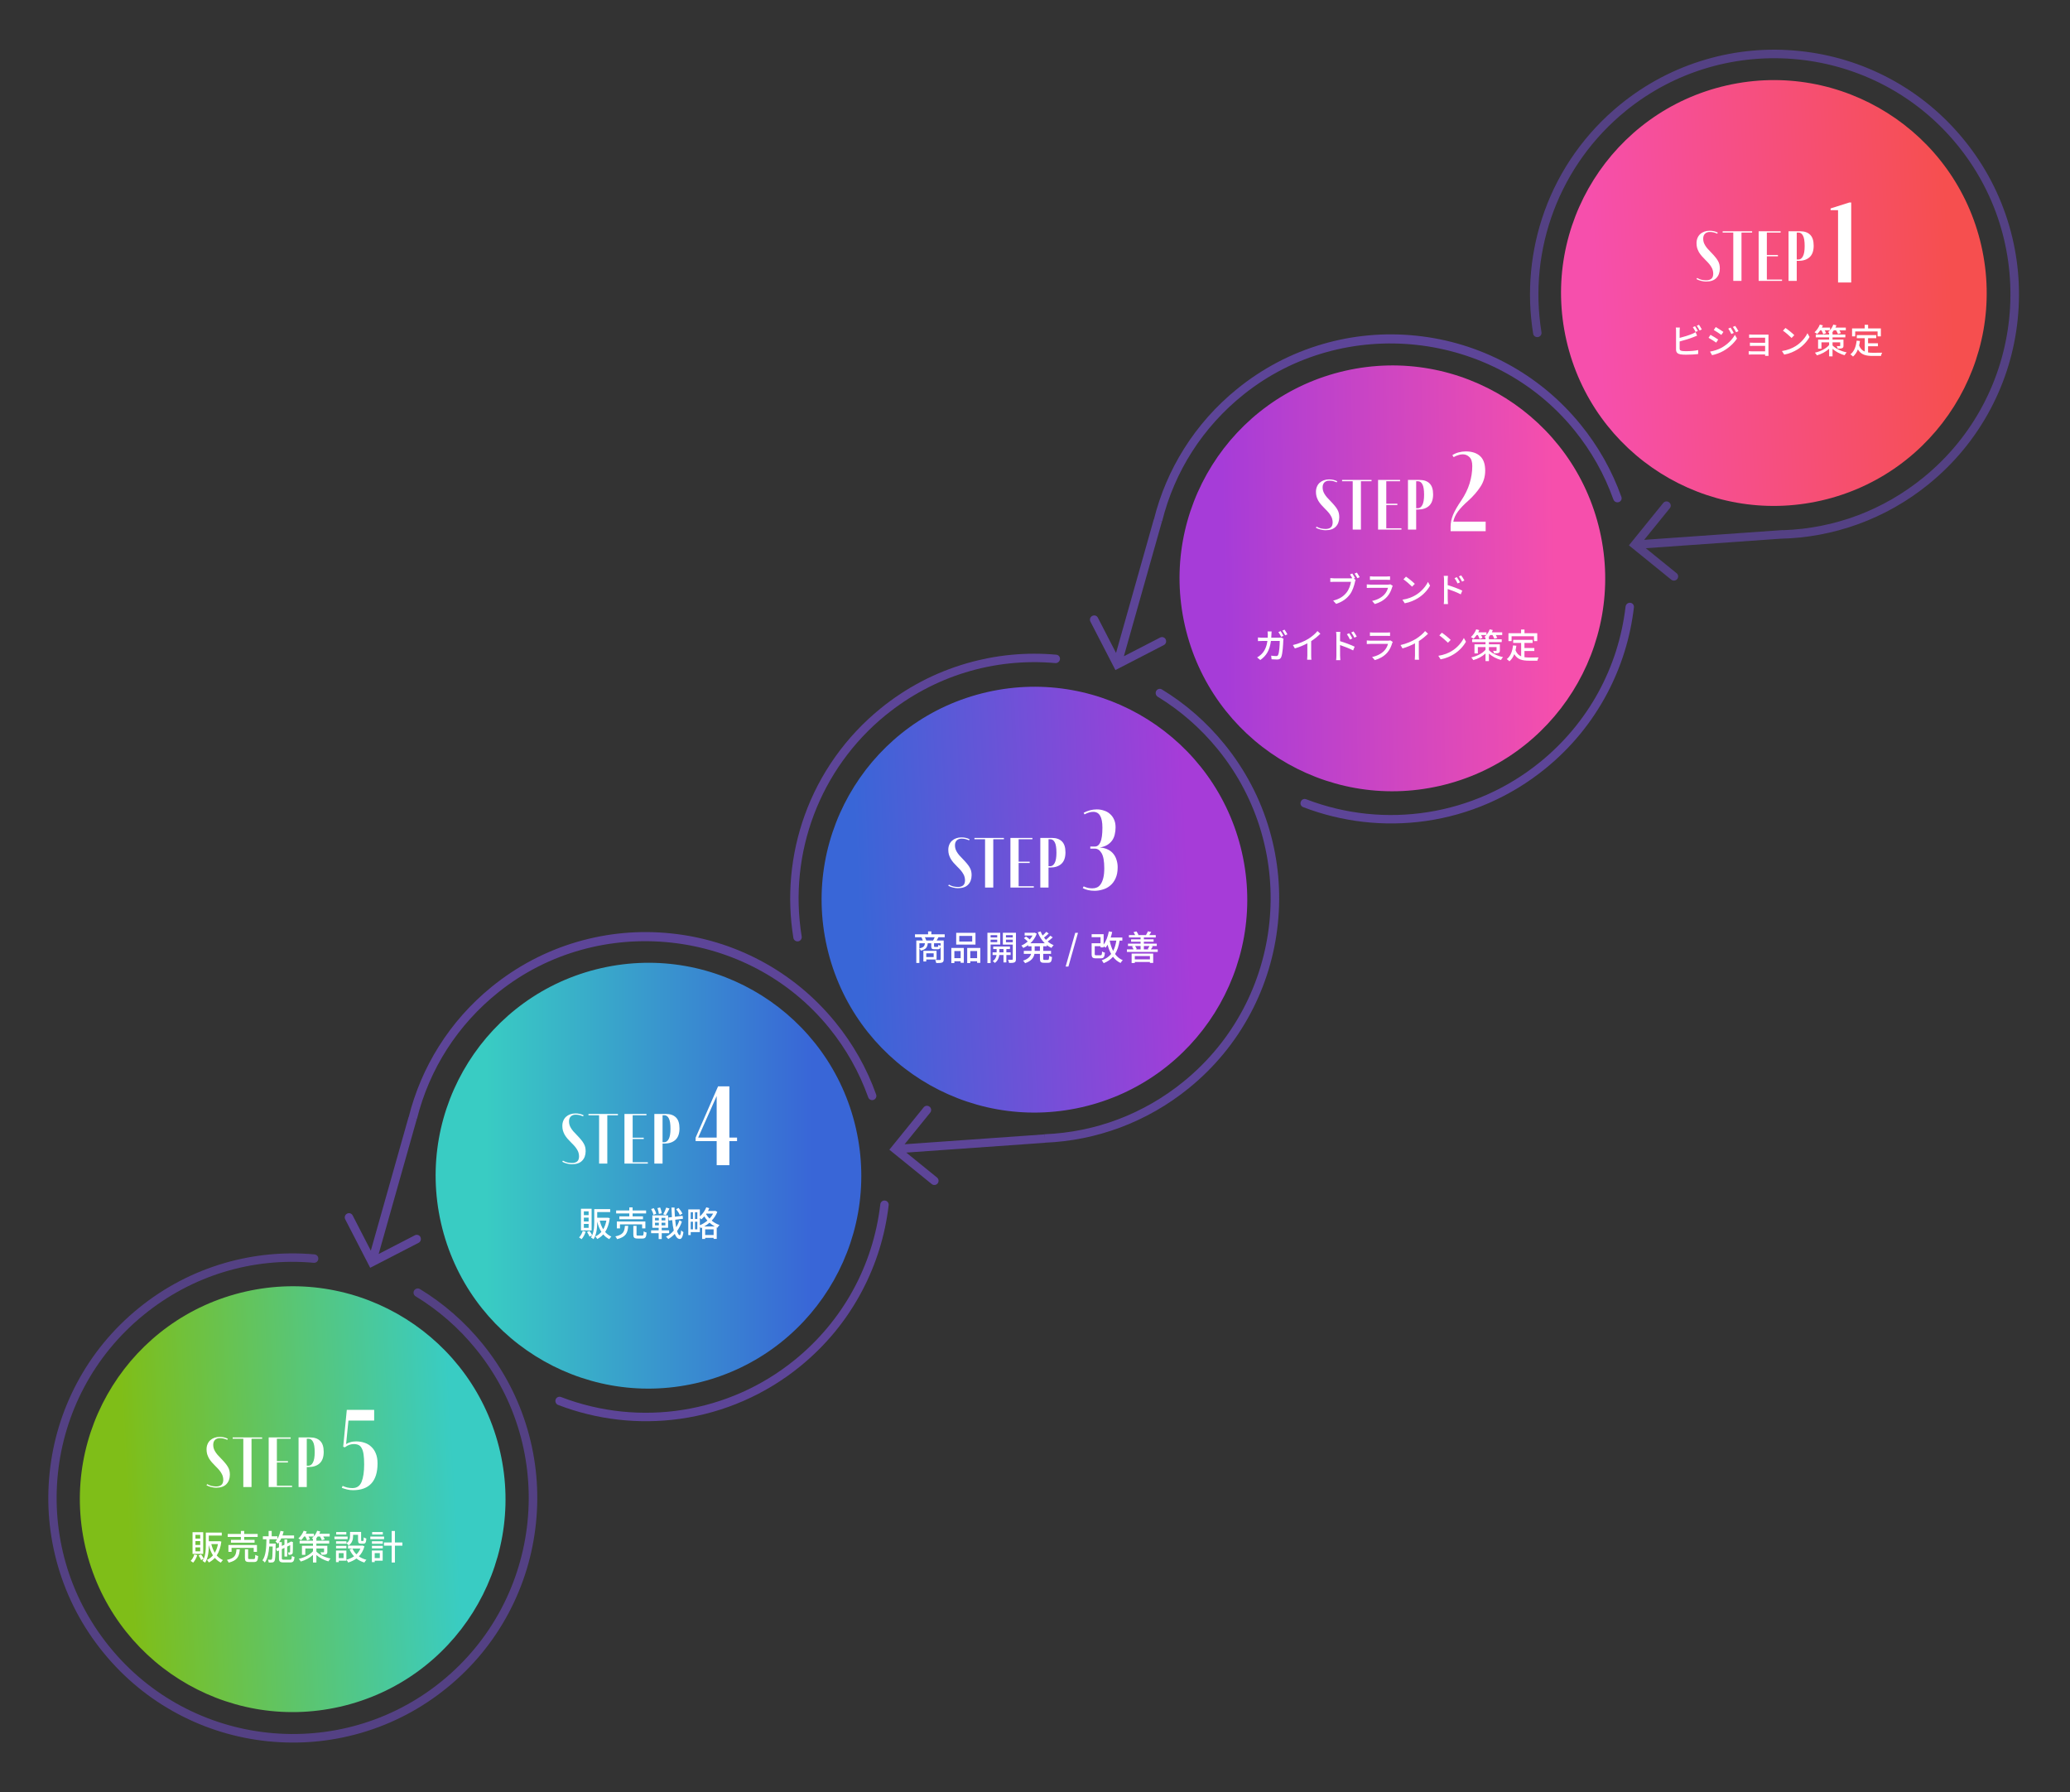 <svg width="960" height="831" viewBox="0 0 960 831" fill="none" xmlns="http://www.w3.org/2000/svg">
<rect x="0" y="0" width="960" height="831" fill="#333333" stroke="none"/>
<path opacity="0.8" d="M753.858 51.503C800.682 13.406 869.776 20.519 907.872 67.372C945.965 114.214 938.86 183.313 892.036 221.41C873.4 236.572 850.953 245.009 827.016 245.861L826.999 245.789L762.513 250.333L774.423 235.642C775.074 234.835 774.955 233.647 774.148 232.996L774.101 232.956C773.262 232.274 772.039 232.401 771.357 233.24L755.439 252.883L775.079 268.808C775.917 269.49 777.141 269.363 777.823 268.524L777.863 268.477C778.514 267.67 778.395 266.482 777.588 265.831L763.259 254.213L825.527 249.82C837.855 249.553 849.959 247.311 861.511 243.144C873.461 238.837 884.566 232.544 894.514 224.453C906.383 214.796 916.013 203.094 923.129 189.686C929.996 176.74 934.242 162.734 935.748 148.087C937.236 133.419 935.926 118.858 931.83 104.78C927.594 90.202 920.547 76.784 910.892 64.911C901.236 53.038 889.536 43.403 876.131 36.284C863.188 29.414 849.185 25.165 834.542 23.657C819.896 22.137 805.326 23.447 791.253 27.543C776.68 31.779 763.267 38.825 751.398 48.482C735.389 61.513 723.244 78.612 716.29 97.944C709.752 116.106 707.944 135.695 711.032 154.724C711.198 155.787 712.219 156.491 713.265 156.303L713.325 156.29C714.358 156.105 715.046 155.125 714.885 154.086C708.608 115.417 723.444 76.275 753.861 51.515L753.858 51.503Z" fill="#5D4598"/>
<path d="M714.22 353.396C683.746 378.182 642.351 384.712 605.743 370.62C604.784 370.244 603.702 370.718 603.312 371.668L603.264 371.793C602.867 372.769 603.347 373.875 604.333 374.258C622.353 381.198 641.92 383.431 661.07 380.734C681.421 377.864 700.663 369.463 716.693 356.414C728.616 346.72 738.263 334.976 745.386 321.49C751.961 309.042 756.126 295.624 757.763 281.605C757.88 280.566 757.121 279.625 756.085 279.52C754.983 279.404 754.014 280.207 753.884 281.3C750.537 309.734 736.521 335.272 714.254 353.376L714.22 353.396Z" fill="#5D4598"/>
<path d="M540.612 296.503L540.598 296.443C540.109 295.517 538.964 295.158 538.047 295.633L521.222 304.306L538.868 241.865L536.987 241.332L538.934 241.824C544.772 218.43 557.874 198.037 576.772 182.917C623.26 145.732 692.66 153.243 730.152 199.5C738.005 209.19 744.083 219.968 748.227 231.592C748.604 232.632 749.73 233.186 750.776 232.833C751.773 232.492 752.299 231.41 751.948 230.427C747.622 218.287 741.28 207.012 733.066 196.911C723.411 185.038 711.71 175.404 698.306 168.284C685.362 161.414 671.36 157.165 656.716 155.657C642.073 154.149 627.504 155.46 613.428 159.544C598.854 163.779 585.441 170.826 573.572 180.482C563.901 188.346 555.671 197.641 549.097 208.102C542.757 218.193 538.057 229.214 535.151 240.826L535.097 240.813L517.584 302.781L509.141 286.403C508.663 285.474 507.53 285.113 506.602 285.59L506.542 285.604C505.582 286.114 505.205 287.289 505.703 288.251L517.294 310.72L539.756 299.129C540.718 298.631 541.095 297.456 540.597 296.494L540.612 296.503Z" fill="#5D4598"/>
<path d="M410.767 331.613C433.031 313.497 460.874 304.969 489.386 307.478C490.483 307.57 491.466 306.776 491.581 305.674C491.696 304.623 490.928 303.696 489.879 303.594C475.824 302.332 461.846 303.684 448.324 307.591C433.685 311.816 420.224 318.874 408.303 328.58C392.273 341.629 380.118 358.742 373.17 378.099C366.635 396.272 364.842 415.871 367.944 434.91C368.114 435.985 369.149 436.698 370.219 436.505C371.264 436.317 371.961 435.322 371.795 434.259C365.486 395.56 380.314 356.381 410.764 331.601L410.767 331.613Z" fill="#5D4598"/>
<path d="M567.797 345.01C559.583 334.909 549.847 326.396 538.84 319.692C537.944 319.149 536.771 319.442 536.243 320.347C535.688 321.297 535.992 322.519 536.935 323.101C547.507 329.563 556.867 337.757 564.777 347.471C602.87 394.313 595.765 463.412 548.941 501.509C530.421 516.569 508.069 525.034 484.291 525.976L484.37 527.984L484.23 526.041L419.522 530.611L431.401 515.952C432.083 515.113 431.956 513.889 431.117 513.207C430.278 512.525 429.054 512.652 428.372 513.491L412.454 533.134L432.094 549.059C432.933 549.741 434.157 549.614 434.839 548.775C435.52 547.936 435.393 546.712 434.554 546.03L420.301 534.471L484.524 529.936L484.513 529.888C496.489 529.409 508.213 527.052 519.387 522.895C530.969 518.583 541.736 512.418 551.407 504.554C563.276 494.898 572.906 483.195 580.022 469.788C586.889 456.842 591.135 442.836 592.641 428.189C594.146 413.542 592.834 398.969 588.749 384.888C584.513 370.31 577.467 356.893 567.812 345.019L567.797 345.01Z" fill="#5D4598"/>
<path opacity="0.8" d="M26.899 726.313C22.814 712.233 21.502 697.659 23.008 683.012C24.513 668.365 28.762 654.371 35.626 641.413C42.742 628.006 52.36 616.306 64.241 606.647C76.174 596.938 89.659 589.875 104.31 585.647C117.835 581.752 131.803 580.414 145.859 581.676C146.943 581.771 147.734 582.742 147.616 583.833C147.504 584.896 146.567 585.667 145.494 585.57C116.92 583.011 89.012 591.529 66.692 609.683C19.899 647.747 12.674 716.318 50.524 763.316C88.549 810.527 157.894 817.798 204.87 779.59C251.694 741.493 258.799 672.394 220.706 625.552C212.773 615.792 203.368 607.571 192.731 601.098C191.82 600.547 191.512 599.364 192.061 598.441C192.607 597.506 193.826 597.191 194.751 597.752C205.77 604.453 215.51 612.978 223.738 623.089C233.393 634.962 240.44 648.379 244.676 662.957C248.761 677.038 250.073 691.611 248.567 706.258C247.061 720.905 242.813 734.899 235.949 747.857C228.833 761.264 219.214 772.964 207.333 782.623C195.465 792.28 182.051 799.326 167.478 803.562C153.402 807.646 138.832 808.956 124.189 807.448C109.546 805.94 95.555 801.689 82.6 794.821C69.195 787.702 57.497 778.079 47.839 766.194C38.184 754.32 31.138 740.903 26.902 726.325L26.899 726.313Z" fill="#5D4598"/>
<path d="M368.614 630.575C338.164 655.355 296.792 661.88 260.192 647.824C259.206 647.441 258.089 647.924 257.709 648.922C257.308 649.937 257.811 651.088 258.839 651.487C276.842 658.406 296.34 660.616 315.454 657.927C335.805 655.058 355.047 646.656 371.077 633.608C383 623.914 392.647 612.169 399.77 598.684C406.336 586.25 410.497 572.871 412.136 558.865C412.257 557.786 411.478 556.812 410.391 556.706C409.328 556.594 408.39 557.365 408.264 558.419C404.934 586.874 390.899 612.441 368.626 630.572L368.614 630.575Z" fill="#5D4598"/>
<path d="M194.997 573.646C194.517 572.705 193.343 572.327 192.405 572.82L175.615 581.485L193.261 519.044L191.381 518.511L193.328 519.003C199.165 495.609 212.268 475.216 231.166 460.095C277.654 422.911 347.054 430.422 384.545 476.679C392.414 486.378 398.499 497.192 402.649 508.84C403.006 509.847 404.102 510.382 405.112 510.038C406.145 509.688 406.698 508.562 406.325 507.533C402.005 495.418 395.668 484.167 387.457 474.078C377.802 462.205 366.101 452.571 352.696 445.451C339.753 438.581 325.75 434.332 311.107 432.824C296.464 431.316 281.894 432.626 267.818 436.711C253.245 440.946 239.832 447.993 227.963 457.649C218.292 465.513 210.061 474.808 203.488 485.269C197.147 495.36 192.448 506.381 189.542 517.993L189.488 517.98L171.974 579.948L163.552 563.604C163.071 562.663 161.897 562.285 160.959 562.777C159.985 563.278 159.61 564.465 160.111 565.439L171.685 587.887L194.125 576.313C195.099 575.813 195.474 574.626 194.973 573.652L194.997 573.646Z" fill="#5D4598"/>
<path d="M667.69 364.432C614.552 376.552 561.647 343.288 549.523 290.134C537.399 236.981 570.648 184.066 623.786 171.946C676.923 159.825 729.828 193.09 741.952 246.243C754.076 299.397 720.828 352.312 667.69 364.432Z" fill="url(#paint0_linear_155_986)"/>
<path d="M501.69 513.432C448.552 525.552 395.647 492.288 383.523 439.134C371.399 385.981 404.648 333.066 457.786 320.946C510.923 308.825 563.828 342.09 575.952 395.243C588.076 448.397 554.828 501.312 501.69 513.432Z" fill="url(#paint1_linear_155_986)"/>
<path d="M322.69 641.432C269.552 653.552 216.647 620.288 204.523 567.134C192.399 513.981 225.648 461.066 278.786 448.946C331.923 436.825 384.828 470.09 396.952 523.243C409.076 576.397 375.828 629.312 322.69 641.432Z" fill="url(#paint2_linear_155_986)"/>
<path d="M157.69 791.432C104.552 803.552 51.647 770.288 39.523 717.134C27.399 663.981 60.648 611.066 113.786 598.946C166.923 586.825 219.828 620.09 231.952 673.243C244.076 726.397 210.828 779.312 157.69 791.432Z" fill="url(#paint3_linear_155_986)"/>
<path d="M844.616 232.114C791.478 244.234 738.573 210.97 726.449 157.817C714.325 104.663 747.573 51.748 800.711 39.628C853.849 27.508 906.754 60.772 918.878 113.925C931.002 167.079 897.753 219.994 844.616 232.114Z" fill="url(#paint4_linear_155_986)"/>
<path d="M796.415 108.354C795.849 108.105 795.293 107.912 794.749 107.776C794.205 107.64 793.605 107.572 792.947 107.572C792.018 107.572 791.27 107.844 790.703 108.388C790.159 108.932 789.887 109.691 789.887 110.666C789.887 111.21 789.955 111.731 790.091 112.23C790.227 112.706 790.443 113.193 790.737 113.692C791.032 114.191 791.406 114.712 791.859 115.256C792.313 115.777 792.857 116.355 793.491 116.99C794.262 117.783 794.908 118.497 795.429 119.132C795.951 119.744 796.37 120.333 796.687 120.9C797.027 121.467 797.265 122.045 797.401 122.634C797.537 123.201 797.605 123.835 797.605 124.538C797.583 126.374 797.039 127.836 795.973 128.924C794.931 130.012 793.344 130.556 791.213 130.556C790.556 130.556 789.808 130.454 788.969 130.25C788.153 130.069 787.417 129.785 786.759 129.4L787.065 128.89C787.791 129.298 788.482 129.581 789.139 129.74C789.797 129.876 790.488 129.955 791.213 129.978C792.233 129.978 793.038 129.751 793.627 129.298C794.217 128.845 794.523 128.063 794.545 126.952C794.545 126.408 794.477 125.887 794.341 125.388C794.228 124.889 794.024 124.402 793.729 123.926C793.457 123.427 793.095 122.906 792.641 122.362C792.188 121.818 791.633 121.229 790.975 120.594C790.318 119.937 789.729 119.313 789.207 118.724C788.686 118.112 788.244 117.5 787.881 116.888C787.541 116.253 787.269 115.607 787.065 114.95C786.884 114.27 786.793 113.545 786.793 112.774C786.793 111.89 786.941 111.097 787.235 110.394C787.53 109.669 787.949 109.057 788.493 108.558C789.037 108.059 789.683 107.674 790.431 107.402C791.179 107.13 791.995 106.994 792.879 106.994C794.285 106.994 795.543 107.277 796.653 107.844L796.415 108.354ZM812.578 107.232V107.844H807.648V130.25H803.84V107.844H798.91V107.232H812.578ZM826.449 130.25H815.603V107.232H825.803V107.844H819.411V118.248H824.545V118.86H819.411V129.638H826.449V130.25ZM834.803 107.232C836.82 107.232 838.373 107.765 839.461 108.83C840.571 109.895 841.127 111.595 841.127 113.93C841.127 116.333 840.492 118.112 839.223 119.268C837.976 120.401 836.253 120.968 834.055 120.968H833.273V130.25H829.465V107.232H834.803ZM834.055 120.356C834.916 120.356 835.607 119.857 836.129 118.86C836.673 117.863 836.945 116.276 836.945 114.1C836.945 111.811 836.684 110.201 836.163 109.272C835.664 108.32 834.984 107.844 834.123 107.844H833.273V120.356H834.055Z" fill="white"/>
<path d="M852.431 131V97.466H848.975V96.656L857.669 93.902H858.533V131H852.431Z" fill="white"/>
<path d="M787.408 153.472L786.368 153.92C786.032 153.28 785.52 152.32 785.088 151.712L786.112 151.28C786.512 151.856 787.088 152.848 787.408 153.472ZM778.96 158.352V161.616C778.96 162.384 779.296 162.576 780.048 162.736C780.528 162.816 781.28 162.848 782.048 162.848C783.728 162.848 786.24 162.672 787.552 162.32V164.16C786.112 164.368 783.712 164.48 781.952 164.48C780.96 164.48 780 164.432 779.328 164.32C778.032 164.08 777.296 163.44 777.296 162.096V153.328C777.296 152.96 777.264 152.304 777.184 151.888H779.056C778.992 152.304 778.96 152.88 778.96 153.328V156.688C780.848 156.224 783.248 155.472 784.8 154.816C785.328 154.608 785.824 154.368 786.352 154.032L787.056 155.648C786.528 155.856 785.888 156.144 785.376 156.32C783.664 157.008 780.976 157.824 778.96 158.352ZM786.912 151.04L787.936 150.608C788.352 151.2 788.96 152.208 789.248 152.784L788.208 153.232C787.872 152.544 787.36 151.632 786.912 151.04ZM802.592 151.904C803.008 152.528 803.696 153.648 804.064 154.384L802.944 154.88C802.512 153.968 802.064 153.136 801.504 152.368L802.592 151.904ZM804.736 151.136C805.184 151.728 805.856 152.832 806.256 153.568L805.136 154.064C804.688 153.152 804.192 152.352 803.632 151.6L804.736 151.136ZM795.712 151.648C796.704 152.192 798.496 153.376 799.264 153.92L798.304 155.296C797.488 154.704 795.776 153.584 794.8 153.024L795.712 151.648ZM793.056 163.04C794.832 162.736 796.784 162.144 798.464 161.216C801.136 159.696 803.312 157.552 804.592 155.28L805.568 156.976C804.128 159.152 801.904 161.2 799.312 162.704C797.696 163.648 795.456 164.416 794 164.688L793.056 163.04ZM793.28 155.264C794.272 155.808 796.096 156.928 796.848 157.456L795.92 158.88C795.088 158.272 793.376 157.184 792.368 156.64L793.28 155.264ZM820.192 165.024H818.592C818.608 164.88 818.608 164.624 818.608 164.384H812.336C811.856 164.384 811.264 164.416 810.992 164.416V162.848C811.264 162.88 811.776 162.912 812.336 162.912H818.608V160.384H813.136C812.544 160.384 811.904 160.384 811.552 160.416V158.896C811.92 158.912 812.544 158.944 813.12 158.944H818.608V156.592H812.96C812.464 156.592 811.504 156.624 811.184 156.656V155.104C811.536 155.152 812.464 155.168 812.96 155.168H819.088C819.456 155.168 819.952 155.152 820.176 155.152C820.16 155.344 820.16 155.76 820.16 156.08V164.064C820.16 164.32 820.176 164.768 820.192 165.024ZM828.048 152.08C829.184 152.832 831.248 154.496 832.144 155.424L830.88 156.72C830.048 155.872 828.064 154.144 826.88 153.328L828.048 152.08ZM826.4 162.784C829.072 162.384 831.152 161.488 832.688 160.544C835.264 158.96 837.264 156.56 838.24 154.512L839.216 156.256C838.064 158.32 836.096 160.512 833.6 162.048C831.984 163.04 829.952 163.984 827.472 164.432L826.4 162.784ZM849.872 158.736V160.192C851.168 161.504 853.616 162.848 856.416 163.392C856.112 163.712 855.68 164.32 855.472 164.704C853.2 164.128 851.216 162.944 849.872 161.76V165.248H848.288V161.712C846.768 163.12 844.72 164.208 842.624 164.784C842.432 164.416 842 163.84 841.696 163.536C844.32 162.96 846.896 161.648 848.288 160V158.736H844.736V161.68H843.168V157.472H848.288V156.432H842.096V155.136H848.288V154.368C848.096 154.256 847.904 154.128 847.776 154.048C848.08 153.792 848.384 153.504 848.688 153.168H846.224C846.512 153.648 846.752 154.128 846.88 154.496L845.552 154.976C845.408 154.512 845.088 153.76 844.736 153.168H844.176C843.712 153.824 843.232 154.448 842.752 154.912C842.48 154.656 841.872 154.272 841.52 154.08C842.528 153.2 843.456 151.856 843.984 150.512L845.408 150.88C845.264 151.232 845.104 151.568 844.928 151.904H848.736V153.088C849.376 152.336 849.904 151.44 850.224 150.512L851.664 150.848C851.552 151.216 851.392 151.552 851.216 151.904H856.032V153.168H853.056C853.328 153.632 853.6 154.112 853.728 154.48L852.4 154.912C852.24 154.448 851.888 153.76 851.52 153.168H850.48C850.24 153.536 849.984 153.872 849.712 154.192H849.872V155.136H855.808V156.432H849.872V157.472H854.944V160.288C854.944 160.96 854.8 161.264 854.336 161.456C853.84 161.648 853.168 161.664 852.288 161.664C852.192 161.28 851.952 160.816 851.776 160.48C852.368 160.512 853.008 160.512 853.168 160.496C853.36 160.496 853.424 160.448 853.424 160.288V158.736H849.872ZM860.384 153.712V155.984H858.928V152.304H864.784V150.592H866.368V152.304H872.288V155.984H870.768V153.712H860.384ZM866.352 160.56V163.44C867.056 163.536 867.808 163.584 868.608 163.584C869.296 163.584 871.984 163.584 872.896 163.552C872.656 163.904 872.4 164.624 872.336 165.056H868.528C865.392 165.056 863.088 164.528 861.632 162.016C861.104 163.376 860.368 164.496 859.376 165.344C859.136 165.072 858.512 164.56 858.144 164.32C859.904 163.008 860.72 160.768 861.056 157.968L862.592 158.112C862.496 158.848 862.368 159.552 862.208 160.208C862.768 161.696 863.664 162.544 864.816 163.024V156.816H861.12V155.392H870.128V156.816H866.352V159.168H870.928V160.56H866.352Z" fill="white"/>
<path d="M105.415 667.672C104.849 667.423 104.293 667.23 103.749 667.094C103.205 666.958 102.605 666.89 101.947 666.89C101.018 666.89 100.27 667.162 99.703 667.706C99.159 668.25 98.887 669.009 98.887 669.984C98.887 670.528 98.955 671.049 99.091 671.548C99.227 672.024 99.443 672.511 99.737 673.01C100.032 673.509 100.406 674.03 100.859 674.574C101.313 675.095 101.857 675.673 102.491 676.308C103.262 677.101 103.908 677.815 104.429 678.45C104.951 679.062 105.37 679.651 105.687 680.218C106.027 680.785 106.265 681.363 106.401 681.952C106.537 682.519 106.605 683.153 106.605 683.856C106.583 685.692 106.039 687.154 104.973 688.242C103.931 689.33 102.344 689.874 100.213 689.874C99.556 689.874 98.808 689.772 97.969 689.568C97.153 689.387 96.417 689.103 95.759 688.718L96.065 688.208C96.791 688.616 97.482 688.899 98.139 689.058C98.797 689.194 99.488 689.273 100.213 689.296C101.233 689.296 102.038 689.069 102.627 688.616C103.217 688.163 103.523 687.381 103.545 686.27C103.545 685.726 103.477 685.205 103.341 684.706C103.228 684.207 103.024 683.72 102.729 683.244C102.457 682.745 102.095 682.224 101.641 681.68C101.188 681.136 100.633 680.547 99.975 679.912C99.318 679.255 98.729 678.631 98.207 678.042C97.686 677.43 97.244 676.818 96.881 676.206C96.541 675.571 96.269 674.925 96.065 674.268C95.884 673.588 95.793 672.863 95.793 672.092C95.793 671.208 95.941 670.415 96.235 669.712C96.53 668.987 96.949 668.375 97.493 667.876C98.037 667.377 98.683 666.992 99.431 666.72C100.179 666.448 100.995 666.312 101.879 666.312C103.285 666.312 104.543 666.595 105.653 667.162L105.415 667.672ZM121.578 666.55V667.162H116.648V689.568H112.84V667.162H107.91V666.55H121.578ZM135.449 689.568H124.603V666.55H134.803V667.162H128.411V677.566H133.545V678.178H128.411V688.956H135.449V689.568ZM143.803 666.55C145.82 666.55 147.373 667.083 148.461 668.148C149.571 669.213 150.127 670.913 150.127 673.248C150.127 675.651 149.492 677.43 148.223 678.586C146.976 679.719 145.253 680.286 143.055 680.286H142.273V689.568H138.465V666.55H143.803ZM143.055 679.674C143.916 679.674 144.607 679.175 145.129 678.178C145.673 677.181 145.945 675.594 145.945 673.418C145.945 671.129 145.684 669.519 145.163 668.59C144.664 667.638 143.984 667.162 143.123 667.162H142.273V679.674H143.055Z" fill="white"/>
<path d="M165.157 668.394C166.561 668.394 167.875 668.61 169.099 669.042C170.323 669.438 171.367 670.068 172.231 670.932C173.131 671.76 173.833 672.822 174.337 674.118C174.841 675.378 175.093 676.872 175.093 678.6C175.093 682.704 174.139 685.8 172.231 687.888C170.323 689.976 167.479 691.02 163.699 691.02C162.763 691.02 161.863 690.912 160.999 690.696C160.135 690.48 159.307 690.228 158.515 689.94L158.893 689.022C159.505 689.31 160.207 689.562 160.999 689.778C161.791 689.958 162.619 690.048 163.483 690.048C165.499 690.048 166.903 689.076 167.695 687.132C168.487 685.152 168.883 682.47 168.883 679.086C168.883 677.214 168.793 675.666 168.613 674.442C168.433 673.218 168.145 672.264 167.749 671.58C167.389 670.86 166.903 670.356 166.291 670.068C165.679 669.78 164.941 669.636 164.077 669.636C163.429 669.636 162.763 669.744 162.079 669.96C161.395 670.176 160.675 670.572 159.919 671.148L159.163 670.878L160.837 653.76H173.527V658.728H161.593L160.513 669.636C161.053 669.276 161.701 668.988 162.457 668.772C163.213 668.52 164.113 668.394 165.157 668.394Z" fill="white"/>
<path d="M92.848 713.478V711.718H90.64V713.478H92.848ZM92.848 716.422V714.63H90.64V716.422H92.848ZM92.848 719.366V717.542H90.64V719.366H92.848ZM94.24 710.502V720.566H89.296V710.502H94.24ZM90.112 720.806L91.488 721.142C91.072 722.454 90.352 723.766 89.584 724.614C89.312 724.39 88.752 723.99 88.416 723.798C89.184 723.062 89.792 721.942 90.112 720.806ZM101.088 716.006H98C98.368 717.51 98.896 718.886 99.616 720.038C100.288 718.918 100.784 717.574 101.088 716.006ZM101.776 714.662L102.656 714.87C102.304 717.558 101.568 719.67 100.512 721.286C101.296 722.198 102.256 722.934 103.392 723.43C103.088 723.686 102.64 724.246 102.432 724.614C101.328 724.07 100.416 723.318 99.632 722.422C98.832 723.318 97.888 724.022 96.832 724.55C96.64 724.198 96.272 723.606 95.968 723.35C97.024 722.886 97.968 722.182 98.768 721.238C97.904 719.894 97.28 718.294 96.832 716.47V716.55C96.832 719.014 96.624 722.438 95.104 724.63C94.832 724.374 94.24 723.99 93.92 723.83C94.144 723.51 94.32 723.174 94.496 722.822L93.264 723.43C93.056 722.838 92.544 721.958 92.096 721.286L93.264 720.79C93.744 721.43 94.256 722.262 94.496 722.822C95.376 720.886 95.456 718.486 95.456 716.55V710.694H102.848V712.054H96.832V714.694H101.536L101.776 714.662ZM111.712 714.054V712.694H105.616V711.318H111.712V709.91H113.248V711.318H119.504V712.694H113.248V714.054H118.064V715.366H107.104V714.054H111.712ZM119.168 719.622H117.664V717.766H107.392V719.622H105.936V716.438H119.168V719.622ZM109.68 718.438H111.216C110.96 721.67 110.192 723.606 106.048 724.614C105.92 724.23 105.536 723.622 105.232 723.334C108.944 722.566 109.472 721.078 109.68 718.438ZM115.792 722.966H117.664C118.224 722.966 118.336 722.726 118.384 720.998C118.688 721.238 119.312 721.462 119.728 721.558C119.568 723.766 119.168 724.326 117.808 724.326H115.6C113.984 724.326 113.584 723.894 113.584 722.454V718.438H115.072V722.438C115.072 722.902 115.184 722.966 115.792 722.966ZM131.68 723.254H134.48C135.152 723.254 135.28 722.966 135.36 721.494C135.68 721.718 136.208 721.942 136.592 722.022C136.416 723.958 136 724.518 134.576 724.518H131.552C129.824 724.518 129.376 724.102 129.376 722.502V718.966L128.544 719.366L128 718.134L129.376 717.494V715.222C129.216 715.446 129.056 715.654 128.88 715.846C128.656 715.59 128.08 715.046 127.76 714.806C128.048 714.502 128.304 714.166 128.544 713.782H124.976C124.96 714.454 124.944 715.11 124.928 715.766H127.856C127.856 715.766 127.856 716.198 127.84 716.39C127.744 721.574 127.664 723.398 127.248 723.942C126.992 724.342 126.704 724.47 126.288 724.518C125.888 724.582 125.264 724.582 124.624 724.566C124.592 724.166 124.448 723.59 124.24 723.238C124.832 723.286 125.344 723.286 125.584 723.286C125.792 723.302 125.936 723.254 126.064 723.062C126.304 722.742 126.4 721.254 126.464 717.126H124.848C124.64 720.086 124.144 722.758 122.816 724.566C122.576 724.23 122.112 723.782 121.728 723.558C123.328 721.366 123.504 717.606 123.568 713.782H121.92V712.406H124.576V709.91H126V712.406H128.64V713.622C129.28 712.566 129.776 711.254 130.08 709.878L131.552 710.182C131.392 710.806 131.216 711.43 131.008 712.022H136.384V713.382H130.448C130.16 714.006 129.824 714.566 129.472 715.078H130.704V716.87L131.92 716.31V713.894H133.184V715.718L134.608 715.062L134.736 714.966L134.992 714.79L135.904 715.126L135.84 715.334C135.84 717.606 135.84 719.446 135.776 719.894C135.744 720.454 135.488 720.726 135.072 720.87C134.72 720.998 134.208 721.014 133.824 720.998C133.792 720.646 133.68 720.166 133.536 719.878C133.792 719.894 134.112 719.894 134.24 719.894C134.4 719.894 134.48 719.846 134.528 719.622C134.56 719.43 134.576 718.262 134.576 716.518L133.184 717.174V721.798H131.92V717.766L130.704 718.342V722.518C130.704 723.142 130.832 723.254 131.68 723.254ZM146.736 718.054V719.51C148.032 720.822 150.48 722.166 153.28 722.71C152.976 723.03 152.544 723.638 152.336 724.022C150.064 723.446 148.08 722.262 146.736 721.078V724.566H145.152V721.03C143.632 722.438 141.584 723.526 139.488 724.102C139.296 723.734 138.864 723.158 138.56 722.854C141.184 722.278 143.76 720.966 145.152 719.318V718.054H141.6V720.998H140.032V716.79H145.152V715.75H138.96V714.454H145.152V713.686C144.96 713.574 144.768 713.446 144.64 713.366C144.944 713.11 145.248 712.822 145.552 712.486H143.088C143.376 712.966 143.616 713.446 143.744 713.814L142.416 714.294C142.272 713.83 141.952 713.078 141.6 712.486H141.04C140.576 713.142 140.096 713.766 139.616 714.23C139.344 713.974 138.736 713.59 138.384 713.398C139.392 712.518 140.32 711.174 140.848 709.83L142.272 710.198C142.128 710.55 141.968 710.886 141.792 711.222H145.6V712.406C146.24 711.654 146.768 710.758 147.088 709.83L148.528 710.166C148.416 710.534 148.256 710.87 148.08 711.222H152.896V712.486H149.92C150.192 712.95 150.464 713.43 150.592 713.798L149.264 714.23C149.104 713.766 148.752 713.078 148.384 712.486H147.344C147.104 712.854 146.848 713.19 146.576 713.51H146.736V714.454H152.672V715.75H146.736V716.79H151.808V719.606C151.808 720.278 151.664 720.582 151.2 720.774C150.704 720.966 150.032 720.982 149.152 720.982C149.056 720.598 148.816 720.134 148.64 719.798C149.232 719.83 149.872 719.83 150.032 719.814C150.224 719.814 150.288 719.766 150.288 719.606V718.054H146.736ZM160.656 714.71V715.622C162.112 714.646 162.336 713.382 162.336 712.278V710.374H167.472V714.134C167.472 714.502 167.504 714.566 167.728 714.566H168.352C168.592 714.566 168.656 714.358 168.688 712.886C168.976 713.126 169.536 713.35 169.904 713.43C169.808 715.334 169.44 715.83 168.512 715.83H167.488C166.384 715.83 166.048 715.462 166.048 714.15V711.702H163.744V712.294C163.744 713.734 163.408 715.478 161.728 716.598C161.52 716.342 160.976 715.846 160.656 715.654V715.862H155.856V714.71H160.656ZM155.856 718.006V716.838H160.656V718.006H155.856ZM160.608 710.422V711.59H155.92V710.422H160.608ZM161.216 712.534V713.718H155.104V712.534H161.216ZM159.344 720.198H157.104V722.502H159.344V720.198ZM160.64 718.998V723.702H157.104V724.374H155.824V718.998H160.64ZM168.064 716.678L169.024 717.046C168.496 718.998 167.6 720.534 166.432 721.718C167.44 722.422 168.608 722.95 169.936 723.286C169.616 723.574 169.184 724.182 168.976 724.566C167.584 724.15 166.352 723.526 165.312 722.694C164.176 723.542 162.88 724.15 161.456 724.566C161.312 724.198 160.944 723.574 160.656 723.254C161.952 722.934 163.152 722.406 164.208 721.686C163.36 720.774 162.656 719.718 162.128 718.518L163.456 718.102C163.888 719.094 164.512 720.006 165.296 720.774C166.08 720.022 166.704 719.126 167.136 718.086H161.408V716.726H167.792L168.064 716.678ZM177.536 710.422V711.59H172.592V710.422H177.536ZM178.128 712.534V713.718H171.744V712.534H178.128ZM176.144 720.198H173.776V722.502H176.144V720.198ZM177.472 718.998V723.702H173.776V724.374H172.464V718.998H177.472ZM172.496 718.006V716.838H177.52V718.006H172.496ZM172.496 715.862V714.71H177.52V715.862H172.496ZM186.608 715.27V716.742H183.152V724.566H181.648V716.742H178.08V715.27H181.648V709.942H183.152V715.27H186.608Z" fill="white"/>
<path d="M270.415 517.672C269.849 517.423 269.293 517.23 268.749 517.094C268.205 516.958 267.605 516.89 266.947 516.89C266.018 516.89 265.27 517.162 264.703 517.706C264.159 518.25 263.887 519.009 263.887 519.984C263.887 520.528 263.955 521.049 264.091 521.548C264.227 522.024 264.443 522.511 264.737 523.01C265.032 523.509 265.406 524.03 265.859 524.574C266.313 525.095 266.857 525.673 267.491 526.308C268.262 527.101 268.908 527.815 269.429 528.45C269.951 529.062 270.37 529.651 270.687 530.218C271.027 530.785 271.265 531.363 271.401 531.952C271.537 532.519 271.605 533.153 271.605 533.856C271.583 535.692 271.039 537.154 269.973 538.242C268.931 539.33 267.344 539.874 265.213 539.874C264.556 539.874 263.808 539.772 262.969 539.568C262.153 539.387 261.417 539.103 260.759 538.718L261.065 538.208C261.791 538.616 262.482 538.899 263.139 539.058C263.797 539.194 264.488 539.273 265.213 539.296C266.233 539.296 267.038 539.069 267.627 538.616C268.217 538.163 268.523 537.381 268.545 536.27C268.545 535.726 268.477 535.205 268.341 534.706C268.228 534.207 268.024 533.72 267.729 533.244C267.457 532.745 267.095 532.224 266.641 531.68C266.188 531.136 265.633 530.547 264.975 529.912C264.318 529.255 263.729 528.631 263.207 528.042C262.686 527.43 262.244 526.818 261.881 526.206C261.541 525.571 261.269 524.925 261.065 524.268C260.884 523.588 260.793 522.863 260.793 522.092C260.793 521.208 260.941 520.415 261.235 519.712C261.53 518.987 261.949 518.375 262.493 517.876C263.037 517.377 263.683 516.992 264.431 516.72C265.179 516.448 265.995 516.312 266.879 516.312C268.285 516.312 269.543 516.595 270.653 517.162L270.415 517.672ZM286.578 516.55V517.162H281.648V539.568H277.84V517.162H272.91V516.55H286.578ZM300.449 539.568H289.603V516.55H299.803V517.162H293.411V527.566H298.545V528.178H293.411V538.956H300.449V539.568ZM308.803 516.55C310.82 516.55 312.373 517.083 313.461 518.148C314.571 519.213 315.127 520.913 315.127 523.248C315.127 525.651 314.492 527.43 313.223 528.586C311.976 529.719 310.253 530.286 308.055 530.286H307.273V539.568H303.465V516.55H308.803ZM308.055 529.674C308.916 529.674 309.607 529.175 310.129 528.178C310.673 527.181 310.945 525.594 310.945 523.418C310.945 521.129 310.684 519.519 310.163 518.59C309.664 517.638 308.984 517.162 308.123 517.162H307.273V529.674H308.055Z" fill="white"/>
<path d="M338.257 527.52H341.821V529.14H338.257V540.318H332.371V529.14H322.597V527.574L333.019 503.76H338.257V527.52ZM323.785 527.52H332.371V508.242L323.785 527.52Z" fill="white"/>
<path d="M272.984 563.478V561.718H270.776V563.478H272.984ZM272.984 566.422V564.63H270.776V566.422H272.984ZM272.984 569.366V567.542H270.776V569.366H272.984ZM274.376 560.502V570.566H269.432V560.502H274.376ZM270.248 570.806L271.624 571.142C271.208 572.454 270.488 573.766 269.72 574.614C269.448 574.39 268.888 573.99 268.552 573.798C269.32 573.062 269.928 571.942 270.248 570.806ZM281.224 566.006H278.136C278.504 567.51 279.032 568.886 279.752 570.038C280.424 568.918 280.92 567.574 281.224 566.006ZM281.912 564.662L282.792 564.87C282.44 567.558 281.704 569.67 280.648 571.286C281.432 572.198 282.392 572.934 283.528 573.43C283.224 573.686 282.776 574.246 282.568 574.614C281.464 574.07 280.552 573.318 279.768 572.422C278.968 573.318 278.024 574.022 276.968 574.55C276.776 574.198 276.408 573.606 276.104 573.35C277.16 572.886 278.104 572.182 278.904 571.238C278.04 569.894 277.416 568.294 276.968 566.47V566.55C276.968 569.014 276.76 572.438 275.24 574.63C274.968 574.374 274.376 573.99 274.056 573.83C274.28 573.51 274.456 573.174 274.632 572.822L273.4 573.43C273.192 572.838 272.68 571.958 272.232 571.286L273.4 570.79C273.88 571.43 274.392 572.262 274.632 572.822C275.512 570.886 275.592 568.486 275.592 566.55V560.694H282.984V562.054H276.968V564.694H281.672L281.912 564.662ZM291.848 564.054V562.694H285.752V561.318H291.848V559.91H293.384V561.318H299.64V562.694H293.384V564.054H298.2V565.366H287.24V564.054H291.848ZM299.304 569.622H297.8V567.766H287.528V569.622H286.072V566.438H299.304V569.622ZM289.816 568.438H291.352C291.096 571.67 290.328 573.606 286.184 574.614C286.056 574.23 285.672 573.622 285.368 573.334C289.08 572.566 289.608 571.078 289.816 568.438ZM295.928 572.966H297.8C298.36 572.966 298.472 572.726 298.52 570.998C298.824 571.238 299.448 571.462 299.864 571.558C299.704 573.766 299.304 574.326 297.944 574.326H295.736C294.12 574.326 293.72 573.894 293.72 572.454V568.438H295.208V572.438C295.208 572.902 295.32 572.966 295.928 572.966ZM316.472 562.774L315.272 563.446C315 562.694 314.28 561.558 313.592 560.726L314.712 560.134C315.4 560.934 316.168 562.022 316.472 562.774ZM308.968 559.974L310.488 560.406C309.944 561.494 309.288 562.71 308.776 563.478L307.576 563.078C308.088 562.23 308.68 560.918 308.968 559.974ZM306.904 562.598L305.576 562.934C305.512 562.23 305.224 561.078 304.904 560.214L306.152 559.926C306.52 560.774 306.824 561.894 306.904 562.598ZM304.328 562.854L303.032 563.318C302.92 562.614 302.472 561.494 301.992 560.646L303.208 560.262C303.704 561.046 304.2 562.134 304.328 562.854ZM303.768 566.998V568.214H305.544V566.998H303.768ZM303.768 564.726V565.926H305.544V564.726H303.768ZM308.568 565.926V564.726H306.808V565.926H308.568ZM308.568 568.214V566.998H306.808V568.214H308.568ZM310.328 571.862H306.888V574.566H305.464V571.862H301.96V570.534H305.464V569.35H302.536V563.59H309.848V569.35H306.888V570.534H310.328V571.862ZM315.112 565.862L316.232 566.518C315.72 568.038 314.952 569.526 313.992 570.854C314.36 572.054 314.776 572.774 315.256 572.806C315.56 572.806 315.768 572.006 315.88 570.518C316.12 570.822 316.712 571.222 316.952 571.35C316.6 573.894 315.912 574.566 315.256 574.534C314.248 574.486 313.496 573.638 312.936 572.15C312.024 573.142 311 573.958 309.912 574.55C309.672 574.214 309.224 573.75 308.84 573.494C310.2 572.87 311.432 571.862 312.472 570.63C312.152 569.286 311.912 567.654 311.736 565.782L310.168 565.974L309.992 564.582L311.624 564.39C311.528 562.998 311.448 561.526 311.4 559.958H312.824C312.856 561.446 312.904 562.87 313 564.214L316.568 563.782L316.744 565.158L313.128 565.606C313.24 566.902 313.4 568.086 313.592 569.094C314.232 568.086 314.744 566.982 315.112 565.862ZM326.552 568.742H331.512C330.616 568.246 329.784 567.638 329.064 566.982C328.28 567.654 327.432 568.246 326.552 568.742ZM327.032 572.694H330.952V570.054H327.032V572.694ZM324.568 564.774V568.166C325.8 567.654 327.016 566.918 328.088 566.006C327.512 565.366 327.016 564.694 326.616 564.054C326.184 564.582 325.704 565.046 325.24 565.446C325.096 565.27 324.824 565.014 324.568 564.774ZM322.328 570.07H323.4V566.534H322.328V570.07ZM320.328 566.534V570.07H321.368V566.534H320.328ZM321.368 562.118H320.328V565.286H321.368V562.118ZM323.4 565.286V562.118H322.328V565.286H323.4ZM330.728 562.774H327.592L327.448 562.982C327.848 563.67 328.392 564.406 329.048 565.078C329.72 564.374 330.296 563.606 330.728 562.774ZM331.704 561.462L332.664 561.942C332.072 563.51 331.16 564.87 330.056 566.022C331.08 566.87 332.312 567.606 333.688 568.07C333.384 568.342 332.936 568.934 332.728 569.318C332.616 569.27 332.504 569.222 332.392 569.174V574.502H330.952V574.006H327.032V574.518H325.624V569.222C325.432 569.318 325.224 569.414 325.032 569.494C324.92 569.286 324.744 569.03 324.568 568.806V571.35H320.328V572.726H319.208V560.822H324.568V564.054C325.816 562.998 326.92 561.462 327.56 559.846L328.952 560.246C328.776 560.678 328.568 561.11 328.344 561.526H331.448L331.704 561.462Z" fill="white"/>
<path d="M449.415 389.672C448.849 389.423 448.293 389.23 447.749 389.094C447.205 388.958 446.605 388.89 445.947 388.89C445.018 388.89 444.27 389.162 443.703 389.706C443.159 390.25 442.887 391.009 442.887 391.984C442.887 392.528 442.955 393.049 443.091 393.548C443.227 394.024 443.443 394.511 443.737 395.01C444.032 395.509 444.406 396.03 444.859 396.574C445.313 397.095 445.857 397.673 446.491 398.308C447.262 399.101 447.908 399.815 448.429 400.45C448.951 401.062 449.37 401.651 449.687 402.218C450.027 402.785 450.265 403.363 450.401 403.952C450.537 404.519 450.605 405.153 450.605 405.856C450.583 407.692 450.039 409.154 448.973 410.242C447.931 411.33 446.344 411.874 444.213 411.874C443.556 411.874 442.808 411.772 441.969 411.568C441.153 411.387 440.417 411.103 439.759 410.718L440.065 410.208C440.791 410.616 441.482 410.899 442.139 411.058C442.797 411.194 443.488 411.273 444.213 411.296C445.233 411.296 446.038 411.069 446.627 410.616C447.217 410.163 447.523 409.381 447.545 408.27C447.545 407.726 447.477 407.205 447.341 406.706C447.228 406.207 447.024 405.72 446.729 405.244C446.457 404.745 446.095 404.224 445.641 403.68C445.188 403.136 444.633 402.547 443.975 401.912C443.318 401.255 442.729 400.631 442.207 400.042C441.686 399.43 441.244 398.818 440.881 398.206C440.541 397.571 440.269 396.925 440.065 396.268C439.884 395.588 439.793 394.863 439.793 394.092C439.793 393.208 439.941 392.415 440.235 391.712C440.53 390.987 440.949 390.375 441.493 389.876C442.037 389.377 442.683 388.992 443.431 388.72C444.179 388.448 444.995 388.312 445.879 388.312C447.285 388.312 448.543 388.595 449.653 389.162L449.415 389.672ZM465.578 388.55V389.162H460.648V411.568H456.84V389.162H451.91V388.55H465.578ZM479.449 411.568H468.603V388.55H478.803V389.162H472.411V399.566H477.545V400.178H472.411V410.956H479.449V411.568ZM487.803 388.55C489.82 388.55 491.373 389.083 492.461 390.148C493.571 391.213 494.127 392.913 494.127 395.248C494.127 397.651 493.492 399.43 492.223 400.586C490.976 401.719 489.253 402.286 487.055 402.286H486.273V411.568H482.465V388.55H487.803ZM487.055 401.674C487.916 401.674 488.607 401.175 489.129 400.178C489.673 399.181 489.945 397.594 489.945 395.418C489.945 393.129 489.684 391.519 489.163 390.59C488.664 389.638 487.984 389.162 487.123 389.162H486.273V401.674H487.055Z" fill="white"/>
<path d="M510.021 392.986C511.533 393.094 512.811 393.418 513.855 393.958C514.935 394.498 515.799 395.2 516.447 396.064C517.095 396.892 517.563 397.828 517.851 398.872C518.175 399.916 518.337 401.014 518.337 402.166C518.337 404.182 518.013 405.892 517.365 407.296C516.753 408.664 515.925 409.78 514.881 410.644C513.873 411.508 512.721 412.12 511.425 412.48C510.165 412.876 508.905 413.074 507.645 413.074C506.601 413.074 505.593 412.966 504.621 412.75C503.685 412.534 502.857 412.228 502.137 411.832L502.569 411.022C503.181 411.31 503.829 411.544 504.513 411.724C505.233 411.868 505.935 411.94 506.619 411.94C507.375 411.94 508.095 411.796 508.779 411.508C509.463 411.184 510.039 410.662 510.507 409.942C511.011 409.186 511.407 408.214 511.695 407.026C511.983 405.838 512.127 404.362 512.127 402.598C512.127 399.358 511.713 397.036 510.885 395.632C510.057 394.228 509.031 393.526 507.807 393.526H505.647V392.554H507.753C508.869 392.554 509.733 391.87 510.345 390.502C510.957 389.098 511.263 386.866 511.263 383.806C511.263 381.286 510.903 379.432 510.183 378.244C509.499 377.056 508.437 376.462 506.997 376.462C505.773 376.462 504.423 376.858 502.947 377.65L502.569 376.894C504.549 375.85 506.583 375.328 508.671 375.328C509.823 375.328 510.921 375.508 511.965 375.868C513.045 376.192 513.981 376.714 514.773 377.434C515.565 378.118 516.195 378.982 516.663 380.026C517.131 381.034 517.365 382.24 517.365 383.644C517.365 384.796 517.239 385.894 516.987 386.938C516.771 387.946 516.375 388.864 515.799 389.692C515.223 390.52 514.467 391.222 513.531 391.798C512.595 392.374 511.425 392.77 510.021 392.986Z" fill="white"/>
<path d="M433.005 442.054H429.565V443.798H433.005V442.054ZM434.349 444.918H429.565V445.846H428.237V440.918H434.349V444.918ZM429.565 436.118H432.733C432.989 435.686 433.277 435.094 433.469 434.614H428.925C429.197 435.094 429.437 435.686 429.565 436.118ZM436.237 438.534V437.414H433.181V438.742C433.181 439.062 433.229 439.094 433.597 439.094H434.749C435.053 439.094 435.117 438.982 435.165 438.118C435.389 438.294 435.869 438.47 436.237 438.534ZM426.381 437.414V439.766C428.301 439.382 428.797 438.742 428.941 437.414H426.381ZM438.125 434.614H435.229C434.925 435.174 434.653 435.686 434.381 436.118H437.661V444.854C437.661 445.638 437.501 446.086 436.941 446.326C436.365 446.55 435.501 446.582 434.205 446.582C434.141 446.182 433.917 445.542 433.709 445.142C434.669 445.19 435.597 445.174 435.869 445.174C436.157 445.158 436.237 445.078 436.237 444.838V438.902C436.077 439.926 435.725 440.198 434.909 440.198H433.421C432.173 440.198 431.885 439.878 431.885 438.758V437.414H430.269C430.077 439.27 429.421 440.262 427.053 440.822C426.941 440.518 426.653 440.038 426.381 439.798V446.55H424.957V436.118H427.965C427.805 435.638 427.565 435.062 427.309 434.614H424.349V433.254H430.413V431.894H431.933V433.254H438.125V434.614ZM450.877 436.598V433.99H444.877V436.598H450.877ZM452.397 432.566V438.022H443.453V432.566H452.397ZM445.517 440.998H442.605V444.326H445.517V440.998ZM441.197 446.582V439.574H446.989V446.47H445.517V445.75H442.605V446.582H441.197ZM449.981 444.326H453.149V440.998H449.981V444.326ZM448.557 439.574H454.637V446.502H453.149V445.75H449.981V446.582H448.557V439.574ZM462.477 433.638H459.405V434.71H462.477V433.638ZM459.405 436.902H462.477V435.734H459.405V436.902ZM463.869 437.99H459.405V446.582H457.933V432.534H463.869V437.99ZM463.485 441.622H465.389V440.102H463.485V441.622ZM468.701 442.854H466.717V446.294H465.389V442.854H463.453C463.325 443.926 462.813 445.558 461.357 446.534C461.149 446.262 460.701 445.862 460.397 445.654C461.581 444.934 462.029 443.734 462.157 442.854H460.333V441.622H462.205V440.102H460.621V438.918H468.381V440.102H466.717V441.622H468.701V442.854ZM466.525 436.934H469.693V435.734H466.525V436.934ZM469.693 433.638H466.525V434.71H469.693V433.638ZM471.165 432.534V444.758C471.165 445.574 471.005 446.006 470.477 446.262C469.965 446.502 469.165 446.55 467.965 446.534C467.917 446.134 467.709 445.462 467.485 445.062C468.301 445.078 469.117 445.078 469.373 445.078C469.613 445.062 469.693 444.982 469.693 444.742V438.022H465.101V432.534H471.165ZM482.285 440.934V438.822H479.853V440.822V440.934H482.285ZM485.485 438.822H483.821V440.934H487.437V442.31H483.821V444.502C483.821 445.046 483.901 445.126 484.413 445.126H485.965C486.429 445.126 486.509 444.806 486.573 443.222C486.909 443.462 487.501 443.718 487.901 443.798C487.773 445.862 487.357 446.454 486.109 446.454H484.157C482.653 446.454 482.285 446.022 482.285 444.502V442.31H479.741C479.437 444.006 478.429 445.606 475.405 446.646C475.229 446.31 474.765 445.734 474.461 445.478C476.925 444.662 477.869 443.51 478.205 442.31H474.813V440.934H478.381V440.806V438.822H476.829V438.246C476.109 438.774 475.341 439.238 474.557 439.59C474.381 439.254 473.949 438.726 473.661 438.47C474.701 438.038 475.725 437.382 476.637 436.582C476.189 436.102 475.453 435.494 474.877 435.046L475.805 434.262C476.381 434.646 477.101 435.206 477.565 435.654C478.061 435.094 478.493 434.47 478.845 433.83H475.197V432.534H479.565L479.837 432.486L480.813 432.95C480.189 434.742 479.117 436.23 477.837 437.414H484.541C483.149 436.038 482.045 434.278 481.293 432.31L482.605 431.926C482.861 432.582 483.165 433.206 483.533 433.814C484.157 433.27 484.829 432.614 485.245 432.102L486.365 432.886C485.677 433.542 484.861 434.246 484.173 434.758C484.445 435.126 484.749 435.478 485.053 435.814C485.789 435.238 486.605 434.486 487.117 433.91L488.221 434.678C487.517 435.35 486.637 436.054 485.885 436.598C486.717 437.302 487.645 437.878 488.653 438.278C488.317 438.566 487.853 439.158 487.629 439.558C486.861 439.206 486.141 438.774 485.485 438.246V438.822ZM494.215 448.198L498.663 432.55H499.943L495.495 448.198H494.215ZM517.723 436.166H514.635C514.987 437.942 515.499 439.574 516.235 440.966C516.955 439.654 517.419 438.054 517.723 436.166ZM520.507 436.166H519.243C518.827 438.71 518.155 440.742 517.131 442.39C518.043 443.654 519.227 444.646 520.699 445.254C520.379 445.558 519.883 446.15 519.691 446.55C518.251 445.878 517.099 444.902 516.171 443.67C515.083 444.934 513.675 445.894 511.851 446.646C511.691 446.31 511.227 445.622 510.939 445.318C512.843 444.63 514.267 443.67 515.323 442.358C514.619 441.11 514.075 439.67 513.659 438.07C513.371 438.582 513.051 439.046 512.715 439.446C512.539 439.286 512.171 439.014 511.835 438.79V439.334H510.395V438.758H507.707V442.39C507.707 442.902 507.819 442.982 508.427 442.982H510.395C510.939 442.982 511.035 442.742 511.099 441.206C511.403 441.446 512.011 441.67 512.427 441.782C512.251 443.846 511.851 444.39 510.523 444.39H508.251C506.699 444.39 506.267 443.974 506.267 442.406V437.414H510.395V434.598H506.267V433.206H511.835V437.974C512.987 436.438 513.803 434.23 514.251 431.894L515.803 432.182C515.611 433.062 515.371 433.926 515.099 434.742H520.507V436.166ZM533.291 443.35H526.283V444.886H533.291V443.35ZM524.811 446.566V442.198H534.811V446.518H533.291V446.07H526.283V446.566H524.811ZM528.971 438.678H526.411C526.731 439.11 527.051 439.686 527.195 440.086L526.667 440.23H528.971V438.678ZM533.083 438.678H530.491V440.23H532.891L532.283 440.118C532.555 439.702 532.875 439.126 533.083 438.678ZM533.771 440.23H536.923V441.414H522.635V440.23H525.691C525.531 439.798 525.243 439.27 524.955 438.886L525.835 438.678H523.131V437.574H528.971V436.678H524.571V435.59H528.971V434.726H523.563V433.622H526.443C526.267 433.19 525.963 432.662 525.675 432.262L527.019 431.894C527.435 432.374 527.819 433.078 527.995 433.542L527.739 433.622H531.547L531.467 433.606C531.771 433.094 532.171 432.374 532.363 431.862L533.915 432.166C533.611 432.71 533.291 433.222 533.003 433.622H535.995V434.726H530.491V435.59H535.003V436.678H530.491V437.574H536.475V438.678H533.723L534.651 438.854C534.331 439.382 534.027 439.862 533.771 440.23Z" fill="white"/>
<path d="M619.919 223.672C619.353 223.423 618.797 223.23 618.253 223.094C617.709 222.958 617.109 222.89 616.451 222.89C615.522 222.89 614.774 223.162 614.207 223.706C613.663 224.25 613.391 225.009 613.391 225.984C613.391 226.528 613.459 227.049 613.595 227.548C613.731 228.024 613.947 228.511 614.241 229.01C614.536 229.509 614.91 230.03 615.363 230.574C615.817 231.095 616.361 231.673 616.995 232.308C617.766 233.101 618.412 233.815 618.933 234.45C619.455 235.062 619.874 235.651 620.191 236.218C620.531 236.785 620.769 237.363 620.905 237.952C621.041 238.519 621.109 239.153 621.109 239.856C621.087 241.692 620.543 243.154 619.477 244.242C618.435 245.33 616.848 245.874 614.717 245.874C614.06 245.874 613.312 245.772 612.473 245.568C611.657 245.387 610.921 245.103 610.263 244.718L610.569 244.208C611.295 244.616 611.986 244.899 612.643 245.058C613.301 245.194 613.992 245.273 614.717 245.296C615.737 245.296 616.542 245.069 617.131 244.616C617.721 244.163 618.027 243.381 618.049 242.27C618.049 241.726 617.981 241.205 617.845 240.706C617.732 240.207 617.528 239.72 617.233 239.244C616.961 238.745 616.599 238.224 616.145 237.68C615.692 237.136 615.137 236.547 614.479 235.912C613.822 235.255 613.233 234.631 612.711 234.042C612.19 233.43 611.748 232.818 611.385 232.206C611.045 231.571 610.773 230.925 610.569 230.268C610.388 229.588 610.297 228.863 610.297 228.092C610.297 227.208 610.445 226.415 610.739 225.712C611.034 224.987 611.453 224.375 611.997 223.876C612.541 223.377 613.187 222.992 613.935 222.72C614.683 222.448 615.499 222.312 616.383 222.312C617.789 222.312 619.047 222.595 620.157 223.162L619.919 223.672ZM636.082 222.55V223.162H631.152V245.568H627.344V223.162H622.414V222.55H636.082ZM649.953 245.568H639.107V222.55H649.307V223.162H642.915V233.566H648.049V234.178H642.915V244.956H649.953V245.568ZM658.307 222.55C660.324 222.55 661.877 223.083 662.965 224.148C664.075 225.213 664.631 226.913 664.631 229.248C664.631 231.651 663.996 233.43 662.727 234.586C661.48 235.719 659.757 236.286 657.559 236.286H656.777V245.568H652.969V222.55H658.307ZM657.559 235.674C658.42 235.674 659.111 235.175 659.633 234.178C660.177 233.181 660.449 231.594 660.449 229.418C660.449 227.129 660.188 225.519 659.667 224.59C659.168 223.638 658.488 223.162 657.627 223.162H656.777V235.674H657.559Z" fill="white"/>
<path d="M689.003 241.89V246.318H672.749V244.158C672.749 242.358 673.145 240.504 673.937 238.596C674.765 236.688 676.025 234.51 677.717 232.062C679.445 229.47 680.723 226.842 681.551 224.178C682.379 221.478 682.793 218.796 682.793 216.132C682.793 214.188 682.361 212.802 681.497 211.974C680.633 211.11 679.589 210.678 678.365 210.678C677.681 210.678 676.979 210.804 676.259 211.056C675.539 211.272 674.837 211.578 674.153 211.974L673.559 211.056C674.495 210.444 675.485 210.012 676.529 209.76C677.609 209.472 678.689 209.328 679.769 209.328C682.613 209.328 684.827 210.048 686.411 211.488C687.995 212.928 688.787 215.178 688.787 218.238C688.787 221.01 688.031 223.53 686.519 225.798C685.043 228.03 683.189 230.154 680.957 232.17C678.869 234.006 677.267 235.68 676.151 237.192C675.035 238.704 674.315 240.27 673.991 241.89H689.003Z" fill="white"/>
<path d="M628.42 268.054L627.812 268.31L628.692 268.886C628.564 269.142 628.484 269.494 628.404 269.814C628.052 271.446 627.316 273.974 626.004 275.686C624.564 277.574 622.548 279.11 619.652 280.022L618.276 278.518C621.412 277.75 623.22 276.374 624.532 274.71C625.636 273.302 626.324 271.254 626.532 269.798H618.676C617.988 269.798 617.348 269.83 616.948 269.846V268.07C617.396 268.134 618.148 268.182 618.676 268.182H626.436C626.628 268.182 626.884 268.182 627.14 268.15C626.836 267.558 626.42 266.886 626.084 266.39L627.156 265.942C627.556 266.518 628.1 267.462 628.42 268.054ZM628.212 265.974L629.3 265.526C629.684 266.086 630.276 267.046 630.596 267.638L629.508 268.118C629.156 267.462 628.644 266.534 628.212 265.974ZM644.788 270.95L645.908 271.654C645.828 271.83 645.7 272.07 645.668 272.198C645.204 273.766 644.5 275.382 643.316 276.694C641.668 278.518 639.636 279.526 637.588 280.102L636.34 278.662C638.66 278.182 640.628 277.142 641.94 275.782C642.852 274.838 643.428 273.638 643.716 272.582H635.572C635.188 272.582 634.484 272.598 633.876 272.646V270.982C634.5 271.046 635.108 271.094 635.572 271.094H643.764C644.196 271.094 644.58 271.03 644.788 270.95ZM635.332 268.902V267.254C635.764 267.302 636.34 267.334 636.852 267.334H643.092C643.604 267.334 644.26 267.302 644.66 267.254V268.902C644.26 268.87 643.62 268.854 643.076 268.854H636.852C636.356 268.854 635.78 268.87 635.332 268.902ZM652.052 267.398C653.188 268.15 655.252 269.814 656.148 270.742L654.884 272.038C654.052 271.19 652.068 269.462 650.884 268.646L652.052 267.398ZM650.404 278.102C653.076 277.702 655.156 276.806 656.692 275.862C659.268 274.278 661.268 271.878 662.244 269.83L663.22 271.574C662.068 273.638 660.1 275.83 657.604 277.366C655.988 278.358 653.956 279.302 651.476 279.75L650.404 278.102ZM679.14 269.174L678.052 269.702C677.588 268.79 677.14 268.054 676.58 267.302L677.652 266.806C678.084 267.398 678.772 268.438 679.14 269.174ZM677.092 270.054L675.972 270.55C675.556 269.638 675.108 268.87 674.564 268.102L675.636 267.638C676.068 268.262 676.74 269.302 677.092 270.054ZM671.396 268.822V271.318C673.508 271.942 676.58 273.094 678.164 273.878L677.46 275.606C675.764 274.71 673.156 273.702 671.396 273.126L671.412 278.07C671.412 278.566 671.46 279.526 671.524 280.118H669.572C669.652 279.558 669.7 278.678 669.7 278.07V268.822C669.7 268.31 669.652 267.558 669.556 267.03H671.524C671.476 267.558 671.396 268.246 671.396 268.822ZM595.22 294.854L594.164 295.318C593.844 294.662 593.316 293.702 592.884 293.094L593.924 292.662C594.324 293.238 594.9 294.23 595.22 294.854ZM589.572 295.718H593.028C593.444 295.718 593.812 295.67 594.132 295.622L595.236 296.166C595.188 296.438 595.156 296.774 595.14 296.982C595.092 298.598 594.884 303.174 594.18 304.742C593.844 305.478 593.3 305.83 592.324 305.83C591.46 305.83 590.516 305.766 589.716 305.718L589.524 304.038C590.34 304.15 591.188 304.23 591.844 304.23C592.324 304.23 592.58 304.086 592.756 303.686C593.3 302.566 593.508 298.95 593.508 297.222H589.412C588.82 301.67 587.236 304.118 584.484 306.054L583.012 304.854C583.588 304.55 584.292 304.054 584.852 303.51C586.404 302.054 587.38 300.118 587.78 297.222H585.348C584.756 297.222 584.004 297.238 583.396 297.286V295.606C584.004 295.67 584.724 295.718 585.348 295.718H587.924C587.956 295.238 587.972 294.726 587.972 294.182C587.972 293.83 587.924 293.174 587.86 292.806H589.732C589.7 293.174 589.668 293.766 589.652 294.15C589.636 294.694 589.604 295.222 589.572 295.718ZM594.708 292.422L595.732 291.99C596.164 292.582 596.756 293.59 597.06 294.166L596.02 294.614C595.668 293.942 595.156 293.014 594.708 292.422ZM608.084 297.302V304.022C608.084 304.678 608.116 305.558 608.196 305.91H606.212C606.26 305.558 606.308 304.678 606.308 304.022V298.326C604.628 299.222 602.5 300.118 600.516 300.678L599.604 299.126C602.34 298.502 605.044 297.318 606.82 296.214C608.436 295.206 610.1 293.782 610.996 292.63L612.356 293.862C611.204 295.014 609.7 296.262 608.084 297.302ZM629.22 295.174L628.132 295.702C627.668 294.79 627.22 294.054 626.66 293.302L627.732 292.806C628.164 293.398 628.852 294.438 629.22 295.174ZM627.172 296.054L626.052 296.55C625.636 295.638 625.188 294.87 624.644 294.102L625.716 293.638C626.148 294.262 626.82 295.302 627.172 296.054ZM621.476 294.822V297.318C623.588 297.942 626.66 299.094 628.244 299.878L627.54 301.606C625.844 300.71 623.236 299.702 621.476 299.126L621.492 304.07C621.492 304.566 621.54 305.526 621.604 306.118H619.652C619.732 305.558 619.78 304.678 619.78 304.07V294.822C619.78 294.31 619.732 293.558 619.636 293.03H621.604C621.556 293.558 621.476 294.246 621.476 294.822ZM644.788 296.95L645.908 297.654C645.828 297.83 645.7 298.07 645.668 298.198C645.204 299.766 644.5 301.382 643.316 302.694C641.668 304.518 639.636 305.526 637.588 306.102L636.34 304.662C638.66 304.182 640.628 303.142 641.94 301.782C642.852 300.838 643.428 299.638 643.716 298.582H635.572C635.188 298.582 634.484 298.598 633.876 298.646V296.982C634.5 297.046 635.108 297.094 635.572 297.094H643.764C644.196 297.094 644.58 297.03 644.788 296.95ZM635.332 294.902V293.254C635.764 293.302 636.34 293.334 636.852 293.334H643.092C643.604 293.334 644.26 293.302 644.66 293.254V294.902C644.26 294.87 643.62 294.854 643.076 294.854H636.852C636.356 294.854 635.78 294.87 635.332 294.902ZM658.004 297.302V304.022C658.004 304.678 658.036 305.558 658.116 305.91H656.132C656.18 305.558 656.228 304.678 656.228 304.022V298.326C654.548 299.222 652.42 300.118 650.436 300.678L649.524 299.126C652.26 298.502 654.964 297.318 656.74 296.214C658.356 295.206 660.02 293.782 660.916 292.63L662.276 293.862C661.124 295.014 659.62 296.262 658.004 297.302ZM668.692 293.398C669.828 294.15 671.892 295.814 672.788 296.742L671.524 298.038C670.692 297.19 668.708 295.462 667.524 294.646L668.692 293.398ZM667.044 304.102C669.716 303.702 671.796 302.806 673.332 301.862C675.908 300.278 677.908 297.878 678.884 295.83L679.86 297.574C678.708 299.638 676.74 301.83 674.244 303.366C672.628 304.358 670.596 305.302 668.116 305.75L667.044 304.102ZM690.516 300.054V301.51C691.812 302.822 694.26 304.166 697.06 304.71C696.756 305.03 696.324 305.638 696.116 306.022C693.844 305.446 691.86 304.262 690.516 303.078V306.566H688.932V303.03C687.412 304.438 685.364 305.526 683.268 306.102C683.076 305.734 682.644 305.158 682.34 304.854C684.964 304.278 687.54 302.966 688.932 301.318V300.054H685.38V302.998H683.812V298.79H688.932V297.75H682.74V296.454H688.932V295.686C688.74 295.574 688.548 295.446 688.42 295.366C688.724 295.11 689.028 294.822 689.332 294.486H686.868C687.156 294.966 687.396 295.446 687.524 295.814L686.196 296.294C686.052 295.83 685.732 295.078 685.38 294.486H684.82C684.356 295.142 683.876 295.766 683.396 296.23C683.124 295.974 682.516 295.59 682.164 295.398C683.172 294.518 684.1 293.174 684.628 291.83L686.052 292.198C685.908 292.55 685.748 292.886 685.572 293.222H689.38V294.406C690.02 293.654 690.548 292.758 690.868 291.83L692.308 292.166C692.196 292.534 692.036 292.87 691.86 293.222H696.676V294.486H693.7C693.972 294.95 694.244 295.43 694.372 295.798L693.044 296.23C692.884 295.766 692.532 295.078 692.164 294.486H691.124C690.884 294.854 690.628 295.19 690.356 295.51H690.516V296.454H696.452V297.75H690.516V298.79H695.588V301.606C695.588 302.278 695.444 302.582 694.98 302.774C694.484 302.966 693.812 302.982 692.932 302.982C692.836 302.598 692.596 302.134 692.42 301.798C693.012 301.83 693.652 301.83 693.812 301.814C694.004 301.814 694.068 301.766 694.068 301.606V300.054H690.516ZM701.028 295.03V297.302H699.572V293.622H705.428V291.91H707.012V293.622H712.932V297.302H711.412V295.03H701.028ZM706.996 301.878V304.758C707.7 304.854 708.452 304.902 709.252 304.902C709.94 304.902 712.628 304.902 713.54 304.87C713.3 305.222 713.044 305.942 712.98 306.374H709.172C706.036 306.374 703.732 305.846 702.276 303.334C701.748 304.694 701.012 305.814 700.02 306.662C699.78 306.39 699.156 305.878 698.788 305.638C700.548 304.326 701.364 302.086 701.7 299.286L703.236 299.43C703.14 300.166 703.012 300.87 702.852 301.526C703.412 303.014 704.308 303.862 705.46 304.342V298.134H701.764V296.71H710.772V298.134H706.996V300.486H711.572V301.878H706.996Z" fill="white"/>
<defs>
<linearGradient id="paint0_linear_155_986" x1="720.5" y1="202.5" x2="566.226" y2="205.181" gradientUnits="userSpaceOnUse">
<stop stop-color="#F64FAC"/>
<stop offset="1" stop-color="#A63CD8"/>
</linearGradient>
<linearGradient id="paint1_linear_155_986" x1="548" y1="342.5" x2="394.908" y2="349.684" gradientUnits="userSpaceOnUse">
<stop stop-color="#A63CD8"/>
<stop offset="1" stop-color="#3966D7"/>
</linearGradient>
<linearGradient id="paint2_linear_155_986" x1="376.5" y1="479.5" x2="225.521" y2="479.475" gradientUnits="userSpaceOnUse">
<stop stop-color="#3966D7"/>
<stop offset="1" stop-color="#39CCC3"/>
</linearGradient>
<linearGradient id="paint3_linear_155_986" x1="207.5" y1="624.5" x2="55.325" y2="632.961" gradientUnits="userSpaceOnUse">
<stop stop-color="#39CCC3"/>
<stop offset="1" stop-color="#7FBE18"/>
</linearGradient>
<linearGradient id="paint4_linear_155_986" x1="899.93" y1="49.415" x2="735.682" y2="59.224" gradientUnits="userSpaceOnUse">
<stop stop-color="#F64F4F"/>
<stop offset="1" stop-color="#F64FAC"/>
</linearGradient>
</defs>
</svg>
